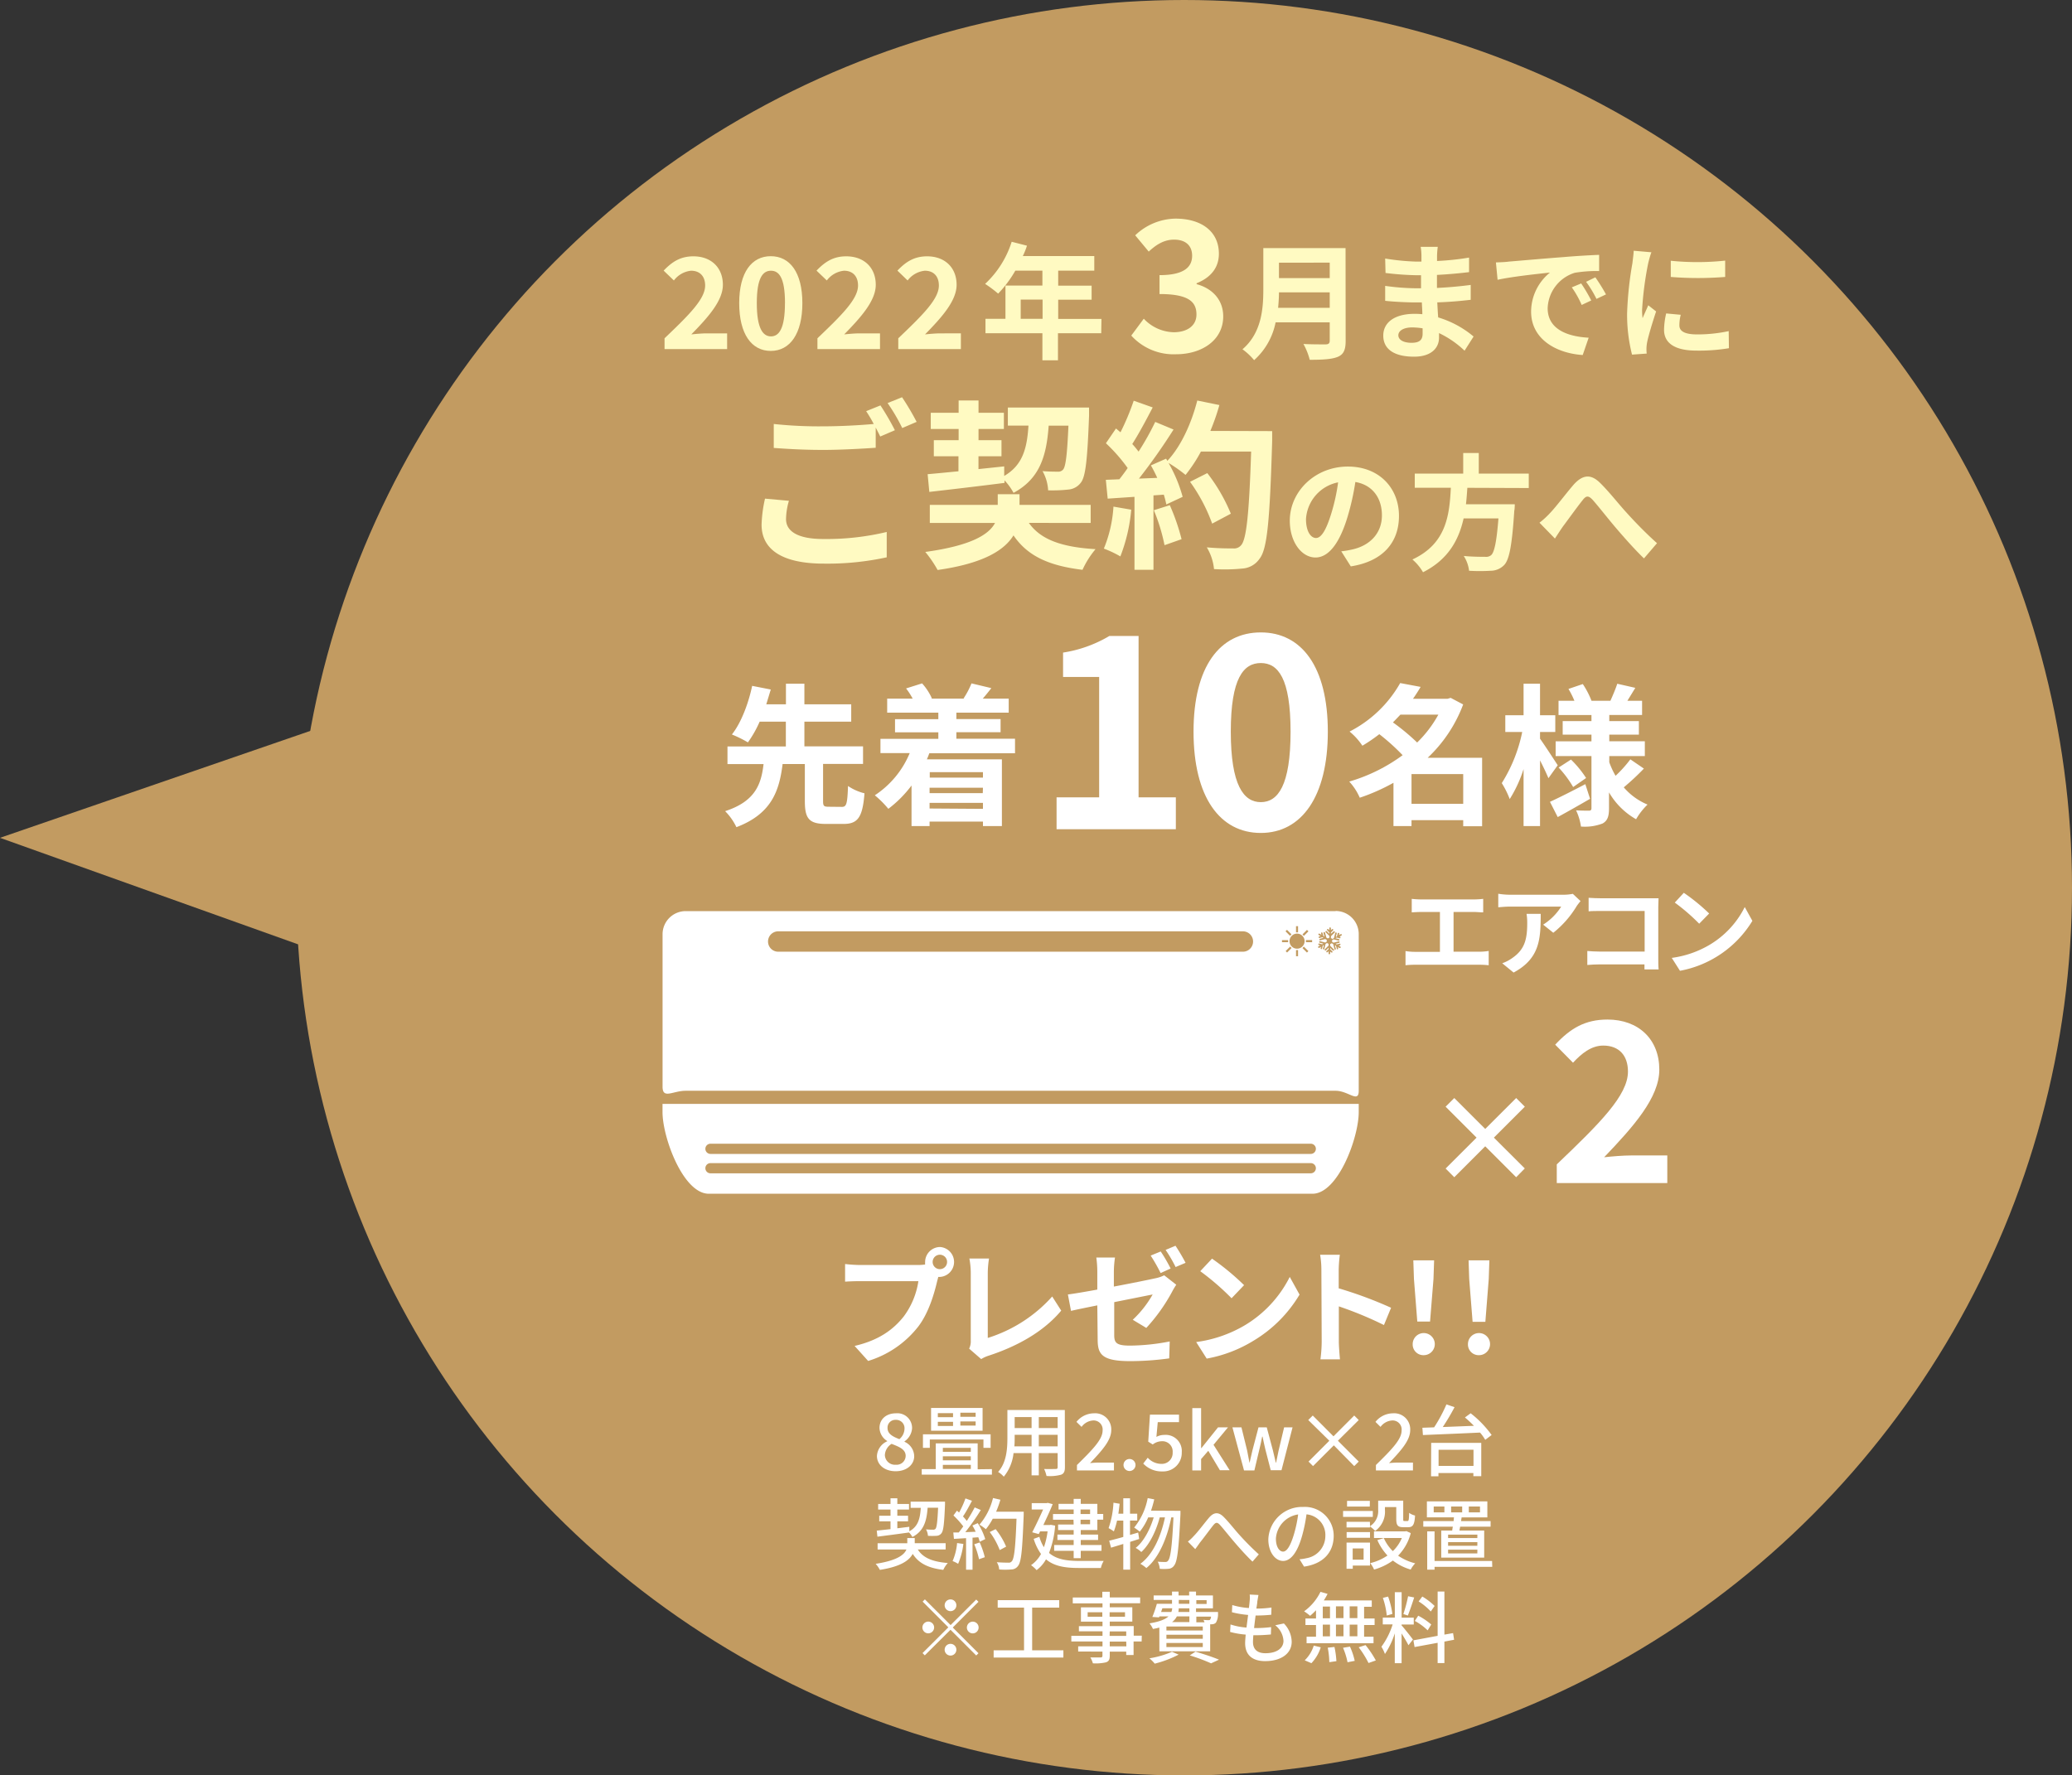 <svg xmlns="http://www.w3.org/2000/svg" viewBox="0 0 459.3 393.62"><rect x="0" y="0" width="459.3" height="393.62" fill="#333333" stroke="none"/><defs><style>.cls-1{fill:#c29b61;}.cls-2{fill:#fff;}.cls-3{fill:#fffac2;}</style></defs><g id="レイヤー_2" data-name="レイヤー 2"><g id="レイアウト"><circle class="cls-1" cx="262.49" cy="196.81" r="196.81"/><polygon class="cls-1" points="97.43 152.17 0 185.75 116.56 227.41 97.43 152.17"/><path class="cls-2" d="M186.63,178.89c1,0,1.21-.64,1.35-4.63a11.27,11.27,0,0,0,3.65,1.62c-.41,5.34-1.49,6.79-4.63,6.79h-3.92c-3.79,0-4.67-1.25-4.67-5.07v-8.21h-4.93c-.74,6-2.47,11.05-10.24,14a12.86,12.86,0,0,0-2.5-3.55c6.72-2.19,8-6,8.52-10.44h-8V165.5h12.94V160h-5.81a25,25,0,0,1-2.6,4.59,26.53,26.53,0,0,0-3.55-1.75c2.2-2.77,3.78-7.34,4.49-10.78l4.13.81c-.31,1-.64,2.13-1,3.28h4.36v-4.57h4.09v4.57h10.38V160H178.31v5.47h13v3.89h-8.86v8.21c0,1.12.17,1.29,1.22,1.29Z"/><path class="cls-2" d="M206,167c-.17.47-.34.91-.54,1.35h16.63v14.8h-4.2v-1H206.06v1h-4v-9a26,26,0,0,1-5.14,5.17,22.53,22.53,0,0,0-3-3,20.63,20.63,0,0,0,7.74-9.36h-6.49v-3.15H208v-1.45h-9.6v-2.91H208V158H196.66v-3.11h5.65a15.3,15.3,0,0,0-1.46-2.26l3.55-1.12a12.74,12.74,0,0,1,2.17,3.32l-.17.06h7.43l-.23-.06a18.07,18.07,0,0,0,1.75-3.32l4.4,1.05c-.68.88-1.32,1.66-1.9,2.33h5.75V158H212v1.42h9.8v2.91H212v1.45H225V167Zm.1,4.19v1.21h11.79v-1.21Zm11.79,3.45H206.06v1.21h11.79Zm0,4.69V178H206.06v1.25Z"/><path class="cls-2" d="M328.54,183.18h-4.19v-1.35H312.89v1.32h-4v-9.6a43.67,43.67,0,0,1-7.47,3.31,12.78,12.78,0,0,0-2.33-3.58,37.81,37.81,0,0,0,11.83-5.85,46.61,46.61,0,0,0-5.17-4.66,35.2,35.2,0,0,1-3.75,2.56,14.18,14.18,0,0,0-2.84-3.14,27,27,0,0,0,11.22-10.75l4.53.85c-.51.88-1.08,1.76-1.69,2.63h7.67l.68-.2,2.77,1.46A31.33,31.33,0,0,1,316.48,168h12.06Zm-18.11-24.74c-.55.57-1.09,1.15-1.66,1.72a48.32,48.32,0,0,1,5.37,4.46,26.19,26.19,0,0,0,4.7-6.18Zm13.92,19.77v-6.59H312.89v6.59Z"/><path class="cls-2" d="M343.24,172.53c-.41-1-1.12-2.5-1.86-3.95v14.57h-3.65V170.51a28.92,28.92,0,0,1-3.07,6.65,20.14,20.14,0,0,0-1.76-3.54,34,34,0,0,0,4.53-11.33h-3.75v-3.71h4.05v-7h3.65v7h3.38v3.71h-3.38v1.49c.91,1.25,3.35,5,3.92,5.88Zm9.23,4.57c-2.37,1.38-5,2.87-7.17,4.05l-1.72-3.38c2-.91,5-2.43,7.84-3.92Zm11.93-6.7a55.09,55.09,0,0,1-4.46,4.16,14,14,0,0,0,5.27,3.82,14.8,14.8,0,0,0-2.54,3.25,16.17,16.17,0,0,1-6-5.95v3.51c0,1.83-.34,2.77-1.42,3.38a10.91,10.91,0,0,1-4.8.68,12.36,12.36,0,0,0-1.08-3.59c1.15.07,2.47.07,2.87.07s.54-.17.54-.57V167.63h-7.94v-3.28h7.94v-1.48h-6.38v-3h6.38v-1.35h-7.3v-3.15H349a19,19,0,0,0-1.32-2.63l3.18-1.08a18.68,18.68,0,0,1,1.93,3.71h4.19c.51-1.14,1.18-2.7,1.52-3.78l4,.91c-.61,1-1.22,2-1.76,2.87H364v3.15h-7.27v1.35h6.56v3h-6.56v1.48h7.88v3.28h-7.88V169a18.39,18.39,0,0,0,1.39,3,27.61,27.61,0,0,0,3.28-3.65Zm-16.16-2a23.12,23.12,0,0,1,3.35,4.09l-2.87,2a23.84,23.84,0,0,0-3.22-4.32Z"/><path class="cls-2" d="M234.21,176.77h9.44V150.09h-8v-5.41A28.51,28.51,0,0,0,245.91,141h6.48v35.77h8.26v7.07H234.21Z"/><path class="cls-2" d="M264.57,162.21c0-14.5,5.88-22,14.91-22s14.86,7.6,14.86,22-5.83,22.46-14.86,22.46S264.57,176.77,264.57,162.21Zm21.51,0c0-11.88-2.79-15.21-6.6-15.21s-6.65,3.33-6.65,15.21,2.85,15.63,6.65,15.63S286.08,174.16,286.08,162.21Z"/><path class="cls-2" d="M208.35,276.47a3.32,3.32,0,0,1,0,6.63,2.17,2.17,0,0,1-.36,0c-.08.3-.14.58-.22.83-.64,2.72-1.83,7-4.17,10.11a22.32,22.32,0,0,1-11.16,7.69l-3-3.33c5.5-1.28,8.64-3.7,10.89-6.53a17.44,17.44,0,0,0,3.25-7.83H190.63c-1.27,0-2.61.06-3.3.11v-3.91a31.15,31.15,0,0,0,3.3.22h12.86a12.46,12.46,0,0,0,1.58-.11,4.34,4.34,0,0,1,0-.53A3.34,3.34,0,0,1,208.35,276.47Zm0,4.91a1.6,1.6,0,1,0-1.61-1.58A1.6,1.6,0,0,0,208.35,281.38Z"/><path class="cls-2" d="M215.19,297.24V282.19a17.46,17.46,0,0,0-.31-3.17h4.36a21.09,21.09,0,0,0-.28,3.17v14.44a31.9,31.9,0,0,0,14.28-9.19l2,3.13c-3.8,4.56-9.55,7.86-16.11,10a7.29,7.29,0,0,0-1.63.75L214.83,299A3.63,3.63,0,0,0,215.19,297.24Z"/><path class="cls-2" d="M243.24,289.41c-2.47.5-4.66.94-5.83,1.22l-.69-3.64c1.33-.16,3.77-.58,6.52-1.08V282a23.2,23.2,0,0,0-.22-3.2h4.14a22.71,22.71,0,0,0-.25,3.2v3.24c4-.75,7.91-1.55,9.16-1.83a7.76,7.76,0,0,0,2-.67l2.67,2.09c-.25.39-.64,1-.89,1.5a39.25,39.25,0,0,1-5.75,8.08l-3-1.81a23.48,23.48,0,0,0,4.41-5.61l-8.52,1.7V296c0,1.72.5,2.33,3.52,2.33a47.78,47.78,0,0,0,8.78-.92l-.11,3.75a64.35,64.35,0,0,1-8.64.61c-6.3,0-7.22-1.52-7.22-4.8Zm16.25-8.17-2.22,1a37,37,0,0,0-2.2-3.87l2.22-.91C258,278.47,259,280.22,259.49,281.24Zm3.33-1.27-2.22.94a31.18,31.18,0,0,0-2.22-3.8l2.19-.92A42.08,42.08,0,0,1,262.82,280Z"/><path class="cls-2" d="M275.79,293.91A26.19,26.19,0,0,0,285.9,283.1l2.17,3.92a29.5,29.5,0,0,1-10.28,10.27,29.94,29.94,0,0,1-10.3,3.92l-2.33-3.67A28.58,28.58,0,0,0,275.79,293.91Zm0-9L273,287.83a56.23,56.23,0,0,0-6.94-6l2.61-2.78A55.35,55.35,0,0,1,275.79,284.94Z"/><path class="cls-2" d="M292.91,281.52a19.7,19.7,0,0,0-.28-3.33H297a30.35,30.35,0,0,0-.25,3.33v4.11a90.55,90.55,0,0,1,11.61,4.31l-1.58,3.83a81.17,81.17,0,0,0-10-4.14v7.86c0,.8.14,2.75.25,3.89h-4.33a31.8,31.8,0,0,0,.28-3.89Z"/><path class="cls-2" d="M313.15,298a2.45,2.45,0,1,1,2.45,2.45A2.37,2.37,0,0,1,313.15,298Zm.28-14.44-.14-4.14h4.61l-.14,4.14L317,293h-2.83Z"/><path class="cls-2" d="M325.4,298a2.45,2.45,0,1,1,2.45,2.45A2.37,2.37,0,0,1,325.4,298Zm.28-14.44-.14-4.14h4.61l-.14,4.14-.75,9.5h-2.83Z"/><path class="cls-2" d="M194.39,322.79a3.79,3.79,0,0,1,2.28-3.25v-.06a3.53,3.53,0,0,1-1.71-2.89c0-2,1.55-3.25,3.63-3.25a3.26,3.26,0,0,1,3.59,3.32,3.82,3.82,0,0,1-1.68,2.9v.09a3.57,3.57,0,0,1,2.15,3.19c0,1.89-1.66,3.34-4.11,3.34S194.39,324.76,194.39,322.79Zm6.37,0c0-1.47-1.4-2-3.12-2.68a3.1,3.1,0,0,0-1.49,2.49,2.23,2.23,0,0,0,2.42,2.14A2,2,0,0,0,200.76,322.79Zm-.26-6a1.85,1.85,0,0,0-1.95-2,1.72,1.72,0,0,0-1.81,1.81c0,1.33,1.21,1.92,2.62,2.47A3.08,3.08,0,0,0,200.5,316.78Z"/><path class="cls-2" d="M219.88,325.71v1.23H204.32v-1.23h3.11V320h9.29v5.75ZM206.11,321h-1.52v-3h15v3H218v-1.85H206.11Zm11.7-3.8H206.39v-5.05h11.42Zm-9.92-3h3.37v-.9h-3.37Zm0,1.95h3.37v-.92h-3.37ZM209,321v.88h6.2V321Zm6.2,1.87H209v.89h6.2Zm-6.2,2.81h6.2v-.91H209Zm7.27-12.47h-3.39v.9h3.39Zm0,1.93h-3.39v.92h3.39Z"/><path class="cls-2" d="M236.06,325.3c0,.93-.23,1.41-.85,1.65a9.34,9.34,0,0,1-3.23.28,6.93,6.93,0,0,0-.53-1.55c1.1.05,2.24,0,2.57,0s.43-.1.43-.43v-3.09h-4.18v4.94h-1.6v-4.94h-4a9.86,9.86,0,0,1-2.16,5.23,5.34,5.34,0,0,0-1.26-1.05c1.88-2.09,2.06-5.15,2.06-7.59v-6.14h12.73Zm-7.39-4.63v-2.56h-3.75v.69c0,.59,0,1.23-.07,1.87Zm-3.75-6.5v2.44h3.75v-2.44Zm9.53,0h-4.18v2.44h4.18Zm0,6.5v-2.56h-4.18v2.56Z"/><path class="cls-2" d="M238.73,324.8c3.54-3.48,5.68-5.69,5.68-7.62a2,2,0,0,0-2.16-2.25,3.43,3.43,0,0,0-2.5,1.42l-1.13-1.11a5,5,0,0,1,3.87-1.9,3.56,3.56,0,0,1,3.84,3.73c0,2.27-2.06,4.55-4.7,7.31.64-.07,1.45-.12,2.07-.12h3.23V326h-8.2Z"/><path class="cls-2" d="M249.05,324.8a1.33,1.33,0,1,1,2.66,0,1.33,1.33,0,1,1-2.66,0Z"/><path class="cls-2" d="M253.42,324.48l1-1.29a4.09,4.09,0,0,0,3,1.36,2.4,2.4,0,0,0,2.52-2.54,2.27,2.27,0,0,0-2.41-2.48,3.34,3.34,0,0,0-2,.72l-1-.62.38-6h6.44v1.67h-4.71l-.3,3.27a3.63,3.63,0,0,1,1.75-.44,3.57,3.57,0,0,1,3.87,3.86,4.11,4.11,0,0,1-4.29,4.23A5.6,5.6,0,0,1,253.42,324.48Z"/><path class="cls-2" d="M264.3,312.19h1.95v8.86h.07l3.68-4.6h2.21L269,320.32l3.57,5.63h-2.16l-2.57-4.3-1.59,1.83V326H264.3Z"/><path class="cls-2" d="M273.19,316.45h2l1.26,5.13c.19.94.35,1.8.52,2.71H277c.21-.91.4-1.79.62-2.71l1.35-5.13h1.83l1.37,5.13c.22.94.41,1.8.64,2.71h.06c.19-.91.35-1.77.56-2.71l1.22-5.13h1.87l-2.45,9.5h-2.39l-1.21-4.7c-.22-.89-.39-1.76-.6-2.74h-.09c-.19,1-.36,1.86-.6,2.76L278.06,326h-2.3Z"/><path class="cls-2" d="M295.67,320.44l-4.61,4.6-1-1,4.61-4.62L290,314.83l1-1,4.59,4.61,4.6-4.61,1,1-4.62,4.59,4.62,4.62-1,1Z"/><path class="cls-2" d="M305,324.8c3.55-3.48,5.69-5.69,5.69-7.62a2,2,0,0,0-2.16-2.25,3.47,3.47,0,0,0-2.51,1.42l-1.12-1.11a5,5,0,0,1,3.87-1.9,3.55,3.55,0,0,1,3.83,3.73c0,2.27-2.05,4.55-4.69,7.31.64-.07,1.45-.12,2.07-.12h3.23V326H305Z"/><path class="cls-2" d="M326,313.33a23.46,23.46,0,0,1,4.65,4.82l-1.42,1.07a10.46,10.46,0,0,0-1.15-1.61c-4.61.22-9.49.41-12.66.55l-.12-1.62,2.6-.09a32.68,32.68,0,0,0,2.73-5.09l1.8.62a49.45,49.45,0,0,1-2.61,4.4l6.91-.27c-.66-.66-1.33-1.3-2-1.85Zm-8.75,6.56h11.1v7.39H326.6v-.7h-7.74v.72h-1.64Zm1.64,1.54V325h7.74v-3.59Z"/><path class="cls-2" d="M203.45,343.53c1.14,1.85,3.28,2.73,6.65,3a5.76,5.76,0,0,0-1,1.52c-3.35-.41-5.45-1.45-6.78-3.55-.75,1.45-2.66,2.83-7.28,3.55a6.46,6.46,0,0,0-.93-1.34c4.75-.73,6.34-2,6.82-3.18h-6.39v-1.38h6.58V341h1.65v1.14h6.85v1.38Zm-9.1-4.18,3.05-.33v-1.73h-2.5v-1.24h2.5v-1.37h-2.74v-1.24h2.74v-1.26h1.51v1.26h2.59v1.24h-2.59v1.37h2.38v1.24h-2.38v1.54l2.66-.33,0,1c1.94-1.06,2.38-2.77,2.54-5.2h-2.25v-1.37h7.62s0,.45,0,.64c-.17,4.22-.34,5.81-.79,6.36a1.42,1.42,0,0,1-1.11.57,15.4,15.4,0,0,1-1.88,0,3.4,3.4,0,0,0-.43-1.43,15.09,15.09,0,0,0,1.55.07.66.66,0,0,0,.57-.21c.25-.33.42-1.54.56-4.66h-2.32c-.22,3-.86,5.18-3.38,6.49a4.43,4.43,0,0,0-.75-1c-2.52.36-5.13.69-7,.93Z"/><path class="cls-2" d="M213.55,342.3a16.41,16.41,0,0,1-1.16,4.41,6.71,6.71,0,0,0-1.23-.61,12.84,12.84,0,0,0,1-4Zm3.19-4.61a14.42,14.42,0,0,1,1.66,3.54l-1.23.59a8.13,8.13,0,0,0-.31-1l-1.28.09v7.11h-1.43v-7l-2.69.16-.14-1.42,1.21,0c.33-.42.65-.87,1-1.35a19.29,19.29,0,0,0-2.18-2.42l.78-1.07.47.42a20.45,20.45,0,0,0,1.41-3.13l1.45.52c-.62,1.17-1.34,2.54-2,3.47a9.89,9.89,0,0,1,.85,1,33.59,33.59,0,0,0,1.75-3l1.36.58a51.35,51.35,0,0,1-3.44,4.91l2.3-.09a13.84,13.84,0,0,0-.73-1.38Zm.43,4.28a18.77,18.77,0,0,1,1.13,3.27l-1.28.45a18.31,18.31,0,0,0-1.06-3.32Zm9.75-6c-.3,7.62-.52,10.31-1.25,11.2a1.83,1.83,0,0,1-1.52.79,16.25,16.25,0,0,1-2.66,0,3.57,3.57,0,0,0-.53-1.61c1.12.09,2.16.1,2.57.1a.81.81,0,0,0,.74-.29c.56-.55.83-3.11,1.06-9.45h-5.27a14.12,14.12,0,0,1-1.52,2.32,11.09,11.09,0,0,0-1.42-1,14.4,14.4,0,0,0,3-5.91l1.64.38a23.82,23.82,0,0,1-.95,2.65h6.12Zm-5.31,7.69a16.6,16.6,0,0,0-2.21-4l1.3-.64a16.27,16.27,0,0,1,2.33,3.88Z"/><path class="cls-2" d="M233.89,338.24a20.64,20.64,0,0,1-1.35,6.05c1.66,1.45,3.92,1.76,6.61,1.78.85,0,4.46,0,5.5,0a5.65,5.65,0,0,0-.62,1.56h-4.91c-3,0-5.44-.38-7.25-1.92a7.6,7.6,0,0,1-2.09,2.4,6.81,6.81,0,0,0-1.23-1.1,7.16,7.16,0,0,0,2.21-2.49,11.24,11.24,0,0,1-1.62-3.35l1.26-.45a9,9,0,0,0,1,2.31,17,17,0,0,0,.82-3.52h-1.66l-.3.6-1.45-.39c.81-1.56,1.75-3.56,2.42-5.06H228.7v-1.4H232l.25-.07,1.1.29c-.53,1.33-1.31,3-2.07,4.63h1.4l.26-.05Zm4.07-1.31h-4.54v-1.26H238v-1h-3.35v-1.26H238v-1.1h1.57v1.1h3.68v2.25h1.3v1.26h-1.3v2.3h-3.68v1h3.84v1.21h-3.84v1.11h4.6v1.29h-4.6v1.63H238v-1.63h-4.32v-1.29H238v-1.11H234.4v-1.21H238v-1h-3.45V338H238Zm1.57-1.26h2.11v-1h-2.11Zm2.11,1.26h-2.11v1h2.11Z"/><path class="cls-2" d="M252.52,341.2l-2,.64V348H249V342.3l-2.71.83-.42-1.54c.87-.22,2-.51,3.13-.84v-3.63h-1.38a17.51,17.51,0,0,1-.71,2.4,9.61,9.61,0,0,0-1.17-.72,20.11,20.11,0,0,0,1.08-5.64l1.37.23c-.09.74-.17,1.48-.28,2.21H249v-3.42h1.49v3.42h1.6v1.52h-1.6v3.18l1.81-.52Zm9.15-6.24s0,.55,0,.76c-.38,7.76-.7,10.49-1.38,11.33a1.61,1.61,0,0,1-1.26.76,10,10,0,0,1-1.95,0,3.85,3.85,0,0,0-.45-1.58c.73.07,1.37.07,1.69.07a.66.66,0,0,0,.62-.31c.51-.57.87-3,1.18-9.58h-.48c-.88,4.45-2.73,9-5.53,11.24a7.31,7.31,0,0,0-1.33-.95c2.78-2,4.59-6.11,5.46-10.29h-1.16c-.76,2.9-2.26,6.06-4.09,7.68a6,6,0,0,0-1.25-.91c1.78-1.38,3.2-4.11,4-6.77h-1.22a12.94,12.94,0,0,1-1.87,3.17,14.23,14.23,0,0,0-1.24-.91,14.61,14.61,0,0,0,3-6.53l1.45.28c-.19.86-.45,1.71-.71,2.5Z"/><path class="cls-2" d="M264.65,340.52c.88-.88,2.27-2.76,3.32-4s2.09-1.4,3.28-.21,2.44,2.83,3.51,4a59.26,59.26,0,0,0,4.28,4.3l-1.4,1.61c-1.28-1.21-2.81-2.92-3.95-4.25s-2.4-2.92-3.22-3.84c-.67-.74-1-.62-1.55.06-.76.95-2.09,2.78-2.92,3.8-.36.51-.76,1.07-1.05,1.46l-1.63-1.67A10.58,10.58,0,0,0,264.65,340.52Z"/><path class="cls-2" d="M289.07,347.33l-1-1.63a9.62,9.62,0,0,0,1.54-.24,5,5,0,0,0,4.18-4.9,4.59,4.59,0,0,0-4.18-4.82,34.27,34.27,0,0,1-1,4.85c-1,3.53-2.47,5.48-4.18,5.48s-3.28-1.9-3.28-4.79a7.48,7.48,0,0,1,7.72-7.18,6.39,6.39,0,0,1,6.77,6.51C295.58,344.24,293.27,346.72,289.07,347.33ZM284.42,344c.78,0,1.59-1.12,2.39-3.78a28.17,28.17,0,0,0,.95-4.46,5.78,5.78,0,0,0-4.93,5.34C282.83,343.1,283.68,344,284.42,344Z"/><path class="cls-2" d="M304.31,336.31h-6.59V335h6.59Zm-.62,10.78h-3.82v.72h-1.38V342h5.2Zm0-8.73a3.94,3.94,0,0,0,1.81-3.61V332.7h5.55v4.06c0,.39,0,.46.27.46H312c.26,0,.33-.22.36-1.81a3.7,3.7,0,0,0,1.31.59c-.1,2.05-.5,2.59-1.5,2.59h-1.11c-1.19,0-1.55-.4-1.55-1.82v-2.64H307v.64a5.23,5.23,0,0,1-2.17,4.65,6.37,6.37,0,0,0-1.16-1v.22h-5.18v-1.24h5.18Zm-5.18,1.32h5.18v1.26h-5.18Zm5.13-5.67H298.6v-1.26h5.06Zm-3.79,9.29v2.49h2.42V343.3Zm12.87-3.4a11,11,0,0,1-2.8,5,11.61,11.61,0,0,0,3.79,1.7,6.17,6.17,0,0,0-1,1.38,11.54,11.54,0,0,1-3.95-2,13.13,13.13,0,0,1-4.17,2,5.67,5.67,0,0,0-.86-1.42,11.6,11.6,0,0,0,3.83-1.69,12.2,12.2,0,0,1-2.24-3.42l1.43-.45a9.22,9.22,0,0,0,2,2.89,8.54,8.54,0,0,0,2-2.91h-6.18v-1.46h6.89l.3-.06Z"/><path class="cls-2" d="M321.91,339.33c0-.28.1-.55.14-.86H315.5v-1.23h6.72c0-.28.07-.55.08-.83h-6v-3.54H329.7v3.54H324c-.06.28-.09.55-.13.83h6.55v1.23h-6.75c-.05.31-.11.6-.16.86H329v6h-9.52v-6Zm8.88,8.05H318V348h-1.63v-8.48H318v6.56h12.75ZM320.18,334h-2.37v1.3h2.37Zm7.31,6.24H321V341h6.48Zm0,1.66H321v.81h6.48Zm0,1.67H321v.83h6.48Zm-5.82-8.27h2.45V334h-2.45Zm3.92,0h2.48V334h-2.48Z"/><path class="cls-2" d="M216.4,354.63l.5.5-5.7,5.7,5.7,5.7-.5.5-5.7-5.7L205,367l-.5-.5,5.72-5.71-5.7-5.7.5-.5,5.7,5.7Zm-10.62,7.49a1.3,1.3,0,1,1,1.29-1.29A1.31,1.31,0,0,1,205.78,362.12Zm3.62-6.22a1.3,1.3,0,1,1,1.3,1.3A1.31,1.31,0,0,1,209.4,355.9Zm2.6,9.85a1.3,1.3,0,1,1-1.3-1.3A1.3,1.3,0,0,1,212,365.75Zm3.62-6.22a1.3,1.3,0,1,1-1.29,1.3A1.31,1.31,0,0,1,215.62,359.53Z"/><path class="cls-2" d="M235.72,365.89v1.6H220.26v-1.6H227v-9.47h-5.84v-1.66h13.64v1.66h-6v9.47Z"/><path class="cls-2" d="M253.07,363.92h-1.79v3h-1.63v-.74H246v.9c0,.88-.22,1.24-.81,1.46a10,10,0,0,1-2.93.23,5.06,5.06,0,0,0-.56-1.3c1,0,2,0,2.27,0s.41-.1.41-.4v-.91H239V365h5.39v-1.07h-6.91v-1.26h6.91v-1h-5.23v-1.14h5.23v-1h-4.78v-3.17h4.78v-.89H237.8v-1.29h6.55V352.9H246v1.26h6.74v1.29H246v.89h5v3.17h-5v1h5.31v2.13h1.79Zm-8.72-5.48v-1H241.1v1Zm1.62-1v1h3.41v-1Zm0,5.25h3.68v-1H246Zm3.68,1.26H246V365h3.68Z"/><path class="cls-2" d="M261.27,366.84a24.31,24.31,0,0,1-5.3,2,8.22,8.22,0,0,0-1.18-1.18,20.51,20.51,0,0,0,5-1.45Zm-4.28-6c-.44.12-.9.22-1.42.31a4.92,4.92,0,0,0-.76-1.24c2.23-.37,3.49-.89,4.2-1.54h-2l-.09.21-1.48-.09a24.82,24.82,0,0,0,1-2.92h3.36v-.85h-4.07v-1h4.07v-.86h1.45v.86h2.35v-.86h1.52v.86h3.75v2.85h-3.75v.81H270s0,.3,0,.47a3.62,3.62,0,0,1-.48,1.92,1.31,1.31,0,0,1-.92.34l-.34,0v6H257Zm.39-3.46h2.28a2.51,2.51,0,0,0,.18-.81h-2.18Zm9.24,3.23h-8.06v.88h8.06Zm0,1.82h-8.06v.9h8.06Zm0,1.83h-8.06v.9h8.06Zm-5.75-5.89a3.47,3.47,0,0,1-1.07,1.26h3.85v-1.26Zm2.78-1.8h-2.36a4.27,4.27,0,0,1-.09.81h2.45Zm-2.35-1h2.35v-.85H261.3ZM265,366.18c1.87.55,4,1.26,5.22,1.78l-1.76.81a40.65,40.65,0,0,0-4.73-1.76Zm.19-11.42v.85h2.28v-.85Zm0,3.65v1.26H267a5.51,5.51,0,0,0-.22-.54,9.39,9.39,0,0,0,1.1.07c.16,0,.28,0,.36-.12a1.2,1.2,0,0,0,.21-.67Z"/><path class="cls-2" d="M278.71,355.06c0,.38-.12.91-.21,1.57a22.66,22.66,0,0,0,3.35-.23L281.8,358a34.37,34.37,0,0,1-3.47.17h0c-.12.9-.24,1.88-.34,2.78h.24a26.77,26.77,0,0,0,3.54-.21l-.05,1.63c-1.05.1-2.11.17-3.23.17h-.66c-.05.61-.08,1.14-.08,1.5,0,1.58.91,2.49,2.76,2.49,2.52,0,4-1.12,4-2.75a4.73,4.73,0,0,0-1.83-3.45l1.92-.4a6,6,0,0,1,1.73,4.06c0,2.59-2.32,4.29-5.89,4.29-2.51,0-4.43-1.09-4.43-4,0-.45.06-1.11.12-1.88a19,19,0,0,1-3.45-.59l.09-1.66a14.23,14.23,0,0,0,3.54.69c.12-.91.24-1.88.36-2.8a21.16,21.16,0,0,1-3.59-.6l.08-1.59a17,17,0,0,0,3.68.66c.09-.62.14-1.18.18-1.63a6.81,6.81,0,0,0,0-1.36l1.94.1C278.85,354.23,278.78,354.64,278.71,355.06Z"/><path class="cls-2" d="M291.72,357a14.94,14.94,0,0,1-1.31,1.24,10.44,10.44,0,0,0-1.33-1,11.56,11.56,0,0,0,3.63-4.32l1.57.45a12.31,12.31,0,0,1-.83,1.45h10.63v1.41h-1.7v2.6h2.33v1.45h-2.33v2.59h2.09v1.45H289.63v-1.45h2.09v-2.59h-2.34v-1.45h2.34Zm-2.5,11.1a7.74,7.74,0,0,0,2-3.26l1.55.38a9,9,0,0,1-2.07,3.52Zm4-9.32h1.6v-2.6h-1.6Zm0,4h1.6v-2.59h-1.6Zm2.59,2.36a20,20,0,0,1,.43,3.15l-1.57.22a18.88,18.88,0,0,0-.35-3.21Zm2-6.4v-2.6h-1.67v2.6Zm-1.67,1.45v2.59h1.67v-2.59Zm3.11,4.88a15.7,15.7,0,0,1,1.05,3.15l-1.59.31a16.24,16.24,0,0,0-1-3.21Zm1.64-8.93h-1.71v2.6h1.71Zm0,4.05h-1.71v2.59h1.71Zm1.81,4.54a21.94,21.94,0,0,1,2.28,3.4l-1.62.57a21.59,21.59,0,0,0-2.18-3.49Z"/><path class="cls-2" d="M310.67,360.33c.51.55,2.17,2.66,2.54,3.17l-1,1.26c-.3-.62-.95-1.71-1.52-2.62v6.6h-1.51v-6.62A17.77,17.77,0,0,1,307,366.7a8.53,8.53,0,0,0-.78-1.61,16.87,16.87,0,0,0,2.49-4.95h-2.19v-1.51h2.67V353h1.51v5.65h2.69v1.51h-2.69Zm-3.27-2.16a17,17,0,0,0-.86-3.91l1.16-.29a18.6,18.6,0,0,1,.95,3.85Zm6.08-4c-.43,1.35-1,3-1.4,4l-1-.33a30.33,30.33,0,0,0,1.05-3.94Zm6.7,9.78v4.76h-1.5v-4.49l-5.11.94-.26-1.49,5.37-1v-9.82h1.5v9.55l1.92-.33.23,1.47Zm-3.71-2.49a13,13,0,0,0-2.85-2.09l.76-1.16a14.71,14.71,0,0,1,2.88,1.95Zm.69-4.18a12.5,12.5,0,0,0-2.69-2.23l.81-1.09a13.93,13.93,0,0,1,2.73,2.09Z"/><path class="cls-2" d="M338,259.05,336.09,261l-6.86-6.86L322.37,261l-1.92-1.93,6.86-6.85-6.86-6.86,1.92-1.92,6.86,6.85,6.86-6.85,1.92,1.92-6.86,6.86Z"/><path class="cls-2" d="M345.09,258.15c9.51-9.08,15.78-15.29,15.78-20.57,0-3.6-2-5.77-5.48-5.77-2.66,0-4.83,1.78-6.7,3.8l-3.95-4c3.35-3.6,6.61-5.57,11.59-5.57,6.9,0,11.49,4.39,11.49,11.1,0,6.21-5.72,12.62-12.23,19.43,1.83-.2,4.24-.4,6-.4h8v6.12H345.09Z"/><path class="cls-2" d="M146.86,244.74v1.81c0,5.67,4.59,18.11,10.26,18.11H290.93c5.67,0,10.26-12.44,10.26-18.11v-1.81Zm143.7,15.39H157.49a1.13,1.13,0,0,1,0-2.26H290.56a1.13,1.13,0,0,1,0,2.26m0-4.3H157.49a1.13,1.13,0,0,1,0-2.26H290.56a1.13,1.13,0,1,1,0,2.26"/><path class="cls-2" d="M296.06,202H152a5.13,5.13,0,0,0-5.13,5.13v33.8c0,2.83,2.3.9,5.13.9H296.06c2.84,0,5.13,2.83,5.13,0V207.1a5.13,5.13,0,0,0-5.13-5.13m-6.34,4.19.32.33-1,1-.33-.32Zm-2.43-.82h.45v1.37h-.45Zm-2,.81,1,1-.33.32-1-1ZM275.51,211h-103a2.26,2.26,0,1,1,0-4.52h103a2.26,2.26,0,1,1,0,4.52m8.67-2.57h1.36v.46h-1.36Zm1.13,2.75-.32-.32,1-1,.32.32Zm2.43.82h-.45v-1.36h.45Zm-.22-1.67a1.67,1.67,0,1,1,1.67-1.67,1.68,1.68,0,0,1-1.67,1.67m2.19.86-1-1,.32-.32,1,1Zm1.15-2.3h-1.37v-.46h1.37Zm6.16-1.2a.16.16,0,0,1,.12.21.15.15,0,0,1-.16.13h0l-.65-.17L296,208l.78.2a.18.18,0,0,1,.13.22.18.18,0,0,1-.17.13h0l-1.13-.3-.33.19a.52.52,0,0,1,0,.18.63.63,0,0,1,0,.19l.33.19,1.13-.3a.2.2,0,0,1,.21.12.17.17,0,0,1-.13.21l-.78.21.25.15.65-.17a.16.16,0,0,1,.2.12.17.17,0,0,1-.12.21l-.3.08.39.22a.18.18,0,0,1,.06.25.16.16,0,0,1-.15.09.13.13,0,0,1-.08,0l-.4-.22.08.31a.16.16,0,0,1-.12.2h0a.17.17,0,0,1-.17-.13l-.17-.64-.26-.15.21.78a.16.16,0,0,1-.12.21h0a.17.17,0,0,1-.17-.13l-.3-1.12-.33-.19a.72.72,0,0,1-.33.18v.39l.82.82a.16.16,0,0,1,0,.24.15.15,0,0,1-.12,0,.17.17,0,0,1-.12,0l-.58-.58v.29l.47.47a.18.18,0,0,1,0,.25.18.18,0,0,1-.12,0,.27.27,0,0,1-.13,0l-.23-.23v.46a.17.17,0,0,1-.17.17.18.18,0,0,1-.17-.17v-.51l-.23.22a.17.17,0,0,1-.24-.24l.47-.47v-.29l-.58.58a.16.16,0,0,1-.24,0,.18.18,0,0,1,0-.25l.82-.81v-.39a.6.6,0,0,1-.33-.18l-.33.19-.29,1.13a.18.18,0,0,1-.17.13h0a.17.17,0,0,1-.13-.21l.22-.79-.26.15-.17.65a.17.17,0,0,1-.17.13h0a.16.16,0,0,1-.12-.21l.08-.31-.4.23a.14.14,0,0,1-.09,0,.17.17,0,0,1-.14-.09.16.16,0,0,1,.06-.24l.39-.22-.31-.08a.15.15,0,0,1-.11-.21.15.15,0,0,1,.2-.12l.65.17.25-.15-.78-.21a.17.17,0,0,1-.13-.2.17.17,0,0,1,.21-.13l1.13.3.33-.19a.52.52,0,0,1,0-.18,1,1,0,0,1,0-.22l-.33-.19-1.13.29h0a.17.17,0,0,1-.17-.13.18.18,0,0,1,.13-.21l.78-.21-.25-.14-.65.17h0a.15.15,0,0,1-.16-.13.16.16,0,0,1,.11-.21l.31-.08-.39-.23a.17.17,0,1,1,.17-.29l.4.22-.08-.3a.16.16,0,0,1,.12-.21.17.17,0,0,1,.21.12l.17.65.26.14-.22-.78a.18.18,0,0,1,.13-.21.18.18,0,0,1,.21.12l.3,1.11.33.19a.67.67,0,0,1,.33-.18v-.39l-.82-.82a.17.17,0,0,1,.24-.24l.58.58v-.29l-.47-.47a.17.17,0,0,1,0-.25.16.16,0,0,1,.24,0l.23.23v-.45a.17.17,0,0,1,.17-.18.18.18,0,0,1,.17.18v.45l.23-.22a.16.16,0,0,1,.24,0,.18.18,0,0,1,0,.25l-.47.47v.28l.59-.51a.16.16,0,0,1,.24,0,.17.17,0,0,1,0,.25l-.82.81V208a.64.64,0,0,1,.33.18l.33-.19.29-1.12a.17.17,0,0,1,.21-.13.16.16,0,0,1,.12.21l-.21.79.26-.15.17-.65a.17.17,0,0,1,.21-.12.16.16,0,0,1,.12.21l-.08.3.4-.22a.16.16,0,0,1,.23.06.17.17,0,0,1-.06.24l-.39.22Z"/><path class="cls-2" d="M315,199.41h11.78a19.59,19.59,0,0,0,2-.13v3c-.65,0-1.41-.09-2-.09h-4.57V211H328a12.88,12.88,0,0,0,2-.17V214a19.06,19.06,0,0,0-2-.11H313.68a19.7,19.7,0,0,0-2.12.11v-3.14a13.77,13.77,0,0,0,2.12.17h5.51v-8.84H315c-.59,0-1.52.05-2.06.09v-3A19.46,19.46,0,0,0,315,199.41Z"/><path class="cls-2" d="M349.52,200.86a22.22,22.22,0,0,1-5.2,5.94l-2.25-1.8a12.85,12.85,0,0,0,4-4H334.76c-.91,0-1.62.07-2.64.15v-3a17.09,17.09,0,0,0,2.64.22h11.68a11.11,11.11,0,0,0,2.21-.2l1.71,1.61A13.62,13.62,0,0,0,349.52,200.86Zm-14,14.76L333,213.56a8.76,8.76,0,0,0,2.27-1.19c2.75-1.91,3.27-4.2,3.27-7.76a11.89,11.89,0,0,0-.15-2h3.14C341.52,208,341.42,212.46,335.52,215.62Z"/><path class="cls-2" d="M354.83,199.15h10.92c.62,0,1.53,0,1.9,0,0,.5-.06,1.36-.06,2v11.23c0,.75,0,1.9.08,2.55h-3.14c0-.34,0-.71,0-1.12h-9.88c-.84,0-2.08.06-2.79.13v-3.1c.76.06,1.73.13,2.71.13h10v-9h-9.73c-.91,0-2.08,0-2.69.08v-3C353,199.11,354.09,199.15,354.83,199.15Z"/><path class="cls-2" d="M378.87,209.53a20.33,20.33,0,0,0,7.89-8.43l1.69,3.06a23.87,23.87,0,0,1-16.05,11.07l-1.82-2.86A22.27,22.27,0,0,0,378.87,209.53Zm0-7-2.21,2.26a43.58,43.58,0,0,0-5.41-4.68l2-2.17A43.33,43.33,0,0,1,378.87,202.53Z"/><path class="cls-3" d="M147.31,75c5.41-5.16,9-8.7,9-11.7,0-2-1.13-3.28-3.12-3.28a5.46,5.46,0,0,0-3.81,2.16L147.11,60c1.91-2,3.76-3.17,6.6-3.17,3.92,0,6.53,2.49,6.53,6.31,0,3.53-3.25,7.18-7,11,1-.11,2.42-.23,3.4-.23h4.54v3.48H147.31Z"/><path class="cls-3" d="M163.86,67.2c0-6.84,2.78-10.4,7-10.4s7,3.59,7,10.4-2.75,10.6-7,10.6S163.86,74.08,163.86,67.2Zm10.15,0c0-5.61-1.31-7.18-3.11-7.18s-3.14,1.57-3.14,7.18,1.35,7.38,3.14,7.38S174,72.84,174,67.2Z"/><path class="cls-3" d="M181.2,75c5.41-5.16,9-8.7,9-11.7,0-2-1.12-3.28-3.11-3.28a5.46,5.46,0,0,0-3.81,2.16L181,60c1.91-2,3.76-3.17,6.59-3.17,3.93,0,6.54,2.49,6.54,6.31,0,3.53-3.26,7.18-7,11,1-.11,2.41-.23,3.4-.23h4.54v3.48H181.2Z"/><path class="cls-3" d="M199.12,75c5.42-5.16,9-8.7,9-11.7,0-2-1.12-3.28-3.11-3.28a5.48,5.48,0,0,0-3.82,2.16L198.93,60c1.9-2,3.76-3.17,6.59-3.17,3.92,0,6.53,2.49,6.53,6.31,0,3.53-3.25,7.18-7,11,1-.11,2.41-.23,3.39-.23H213v3.48H199.12Z"/><path class="cls-3" d="M244.11,73.88h-9.59v6h-3.45v-6H218.45v-3.2h4.43V63.31h8.19V60h-6a25.56,25.56,0,0,1-3.81,5.1,27.17,27.17,0,0,0-2.89-2.16,21.69,21.69,0,0,0,5.89-9.34l3.39.87a17.51,17.51,0,0,1-.92,2.3h15.84V60h-8v3.34h7.41v3.11h-7.41v4.26h9.59Zm-13-3.2V66.42h-4.85v4.26Z"/><path class="cls-3" d="M250.77,74.4l2.77-3.74a9.4,9.4,0,0,0,6.62,3c3,0,5.06-1.44,5.06-3.93,0-2.81-1.73-4.54-8.19-4.54V61c5.46,0,7.23-1.81,7.23-4.3,0-2.25-1.45-3.57-4-3.57-2.12,0-3.85,1-5.62,2.65l-3-3.61a13.22,13.22,0,0,1,8.91-3.7c5.74,0,9.64,2.81,9.64,7.79,0,3.13-1.85,5.3-4.94,6.54V63c3.33.89,5.9,3.34,5.9,7.15,0,5.3-4.77,8.39-10.44,8.39A12.66,12.66,0,0,1,250.77,74.4Z"/><path class="cls-3" d="M298.29,75.59c0,2-.47,3-1.76,3.53s-3.31.65-6.2.65a14.7,14.7,0,0,0-1.4-3.51c2,.11,4.31.09,4.93.09s.9-.23.9-.82V71.47h-12A15.14,15.14,0,0,1,278,79.85a13.72,13.72,0,0,0-2.58-2.41c4.23-3.62,4.62-9,4.62-13.24V55h18.23Zm-3.53-7.35V64.82H283.51c0,1.07-.08,2.24-.19,3.42Zm-11.25-10v3.42h11.25V58.23Z"/><path class="cls-3" d="M318.55,56.71c0,.28,0,.71,0,1.15a58.53,58.53,0,0,0,7.1-.75l0,3.22c-1.85.23-4.4.48-7.12.62v2.89c2.83-.14,5.21-.37,7.48-.67l0,3.3c-2.53.29-4.72.48-7.41.57.06,1.06.11,2.21.2,3.33a22,22,0,0,1,7.85,4.24l-2,3.14a21.52,21.52,0,0,0-5.66-3.9c0,.39,0,.73,0,1,0,2.38-1.82,4.23-5.52,4.23-4.49,0-6.84-1.71-6.84-4.68s2.6-4.82,6.92-4.82a16.5,16.5,0,0,1,1.74.08c0-.87-.08-1.77-.11-2.61h-1.46c-1.63,0-4.82-.14-6.67-.36l0-3.31a50.53,50.53,0,0,0,6.76.53H315c0-.92,0-1.93,0-2.89h-1a65.17,65.17,0,0,1-6.87-.5l-.08-3.2A51.87,51.87,0,0,0,314,58h1.09V56.66a11.65,11.65,0,0,0-.17-1.94h3.79A18.07,18.07,0,0,0,318.55,56.71ZM312.88,76c1.49,0,2.47-.42,2.47-2,0-.31,0-.7,0-1.21a15.74,15.74,0,0,0-2.3-.2c-2,0-3.08.79-3.08,1.74S311,76,312.88,76Z"/><path class="cls-3" d="M334.43,58c2.36-.19,7-.61,12.12-1,2.88-.25,5.94-.42,7.93-.5l0,3.59a29.66,29.66,0,0,0-5.41.39,8.53,8.53,0,0,0-6,7.86c0,4.62,4.32,6.28,9.09,6.53l-1.32,3.84c-5.89-.39-11.44-3.53-11.44-9.62a11.2,11.2,0,0,1,4.18-8.66c-2.64.28-8.36.89-11.61,1.6l-.37-3.85C332.8,58.14,333.9,58.09,334.43,58Zm18.31,8.61-2.13,1a21.12,21.12,0,0,0-2.19-3.9l2.08-.87A34.84,34.84,0,0,1,352.74,66.64ZM356,65.27l-2.11,1a24,24,0,0,0-2.3-3.79l2.05-1A41.36,41.36,0,0,1,356,65.27Z"/><path class="cls-3" d="M365.34,58.43A74.82,74.82,0,0,0,364,68.72a14.21,14.21,0,0,0,.11,1.82c.42-1,.87-1.93,1.26-2.86l1.74,1.37c-.78,2.33-1.71,5.39-2,6.88a8.9,8.9,0,0,0-.14,1.31c0,.31,0,.76.06,1.15l-3.26.23a36,36,0,0,1-1.09-9.17,78,78,0,0,1,1.18-11.11c.08-.78.25-1.85.28-2.75l3.93.34C365.82,56.52,365.46,57.92,365.34,58.43Zm6.93,13.71c0,1.23,1.07,2,3.93,2a32.88,32.88,0,0,0,7-.73l.05,3.79a40.26,40.26,0,0,1-7.23.53c-4.83,0-7.15-1.71-7.15-4.6a17,17,0,0,1,.47-3.64l3.23.3A9.32,9.32,0,0,0,372.27,72.14Zm10.15-14.36V61.4a75.87,75.87,0,0,1-12.06,0V57.81A57.76,57.76,0,0,0,382.42,57.78Z"/><path class="cls-3" d="M174.24,115.09c0,2.61,2.45,4.41,8.23,4.41a57.36,57.36,0,0,0,14.09-1.56l0,5.62a61.76,61.76,0,0,1-13.93,1.4c-9.19,0-13.81-3.09-13.81-8.63a29.46,29.46,0,0,1,.76-5.78l5.3.48A15.13,15.13,0,0,0,174.24,115.09Zm24.13-19.71-3.25,1.4c-.28-.6-.65-1.28-1-2v4.49c-2.81.2-7.79.48-11.6.48-4.21,0-7.71-.2-11-.44V94a94.59,94.59,0,0,0,10.92.52c3.81,0,8.15-.24,11.24-.52A29.74,29.74,0,0,0,192,91.16l3.17-1.28A58.19,58.19,0,0,1,198.37,95.38Zm4.82-1.85L200,94.9a41,41,0,0,0-3.25-5.54l3.21-1.29A59,59,0,0,1,203.19,93.53Z"/><path class="cls-3" d="M228.07,115.93c2.61,3.7,7.27,5.38,14.78,5.82a19.8,19.8,0,0,0-2.89,4.58c-7.67-.92-12.25-3.17-15.3-7.63-2,3.25-6.58,6.22-16.82,7.67a25.39,25.39,0,0,0-2.73-4c10.28-1.41,14.13-3.9,15.46-6.43H206.11v-4h15.06v-2.37H226v2.37h15.77v4Zm-22.44-10.8c1.93-.16,4.26-.4,6.83-.64v-3.33H207V97.59h5.5V95.1h-6.18V91.52h6.18V88.79h4.41v2.73h5.62V95.1h-5.62v2.49H222v3.57h-5.1V104l5.7-.6,0,2.12c4.1-2.4,5.06-6.1,5.38-11.16h-4.57v-4h18s0,1.28,0,1.81c-.36,9.63-.76,13.48-1.8,14.81a3.84,3.84,0,0,1-2.81,1.56,32.9,32.9,0,0,1-4.46.17,9.72,9.72,0,0,0-1.24-4.26c1.44.12,2.73.12,3.33.12a1.41,1.41,0,0,0,1.24-.48c.56-.68.89-3.25,1.17-9.72h-4.38c-.48,6.79-2,11.77-7.79,14.9a12.7,12.7,0,0,0-2-2.77v.56c-5.91.76-12.13,1.48-16.67,2Z"/><path class="cls-3" d="M250.76,113a37.63,37.63,0,0,1-2.41,10.36,23.77,23.77,0,0,0-3.66-1.73,29,29,0,0,0,2.13-9.31ZM282,95.58s0,1.6,0,2.21c-.52,17.58-1.09,23.92-2.77,26.05a5,5,0,0,1-3.86,2.21,38.41,38.41,0,0,1-6.26.12,11.45,11.45,0,0,0-1.6-4.82c2.53.24,4.81.24,5.9.24a2,2,0,0,0,1.68-.68c1.21-1.24,1.81-7.11,2.25-20.8H266.21a32.74,32.74,0,0,1-3.41,5.18,31.86,31.86,0,0,0-3.77-2.65,32.1,32.1,0,0,1,3.13,7.51l-3.62,1.69a21.21,21.21,0,0,0-.56-2.17l-2.29.16v16.5h-4.21V110.15l-5.94.4-.41-4.17,3-.12c.6-.77,1.24-1.61,1.84-2.49a36.88,36.88,0,0,0-4.82-5.5L247.38,95l1,.84a54.71,54.71,0,0,0,2.93-7l4.21,1.49c-1.44,2.77-3.09,5.86-4.53,8.11.52.56,1,1.16,1.4,1.68a60.19,60.19,0,0,0,3.69-6.58l4.06,1.69a131.4,131.4,0,0,1-7.67,10.88l4.06-.16c-.45-1-.93-1.93-1.41-2.77l3.37-1.49.28.48c3-3.17,5.34-8.31,6.63-13.37l4.9,1a48.52,48.52,0,0,1-2,5.74ZM259.31,112a47.18,47.18,0,0,1,2.61,7.54l-3.78,1.33a40.31,40.31,0,0,0-2.37-7.75Zm9.39,4.09a37.71,37.71,0,0,0-4.9-9.27l3.82-1.93a38.44,38.44,0,0,1,5.22,9Z"/><path class="cls-3" d="M299.43,125.57l-2.11-3.34a20.47,20.47,0,0,0,2.61-.45c3.59-.84,6.4-3.42,6.4-7.52,0-3.87-2.11-6.76-5.89-7.4a55.62,55.62,0,0,1-1.69,7.6c-1.68,5.66-4.09,9.14-7.15,9.14s-5.69-3.42-5.69-8.16c0-6.48,5.61-12,12.87-12,7,0,11.33,4.82,11.33,10.94C310.11,120.29,306.5,124.47,299.43,125.57Zm-7.71-6.29c1.17,0,2.27-1.76,3.42-5.55a42.66,42.66,0,0,0,1.48-6.79,8.84,8.84,0,0,0-7.12,8.14C289.5,117.91,290.62,119.28,291.72,119.28Z"/><path class="cls-3" d="M325.27,108.15c-.09,1.21-.17,2.44-.31,3.65h10.82s0,1-.11,1.45c-.5,7.63-1.09,10.77-2.22,12a4.19,4.19,0,0,1-3,1.29,39.76,39.76,0,0,1-4.8,0,7.73,7.73,0,0,0-1.18-3.28c1.94.19,3.9.19,4.71.19a1.8,1.8,0,0,0,1.35-.36c.73-.62,1.23-3.06,1.63-8.16h-7.72c-1.06,4.74-3.39,9.11-9,11.94a10.78,10.78,0,0,0-2.35-2.83c7.57-3.5,8.21-9.9,8.52-15.9h-8V105h10.74v-4.57h3.45V105h11.08v3.2Z"/><path class="cls-3" d="M343.64,113.7c1.29-1.34,3.45-4.23,5.19-6.25,2-2.22,3.79-2.41,5.83-.42s4.16,4.74,5.81,6.53c1.8,2,4.18,4.49,6.84,6.87l-2.89,3.37c-2-1.91-4.4-4.63-6.17-6.7s-3.84-4.74-5.16-6.23c-1-1.09-1.51-1-2.32.08-1.13,1.41-3.12,4.18-4.32,5.78-.65.93-1.29,1.94-1.77,2.67l-3.42-3.51A19,19,0,0,0,343.64,113.7Z"/></g></g></svg>